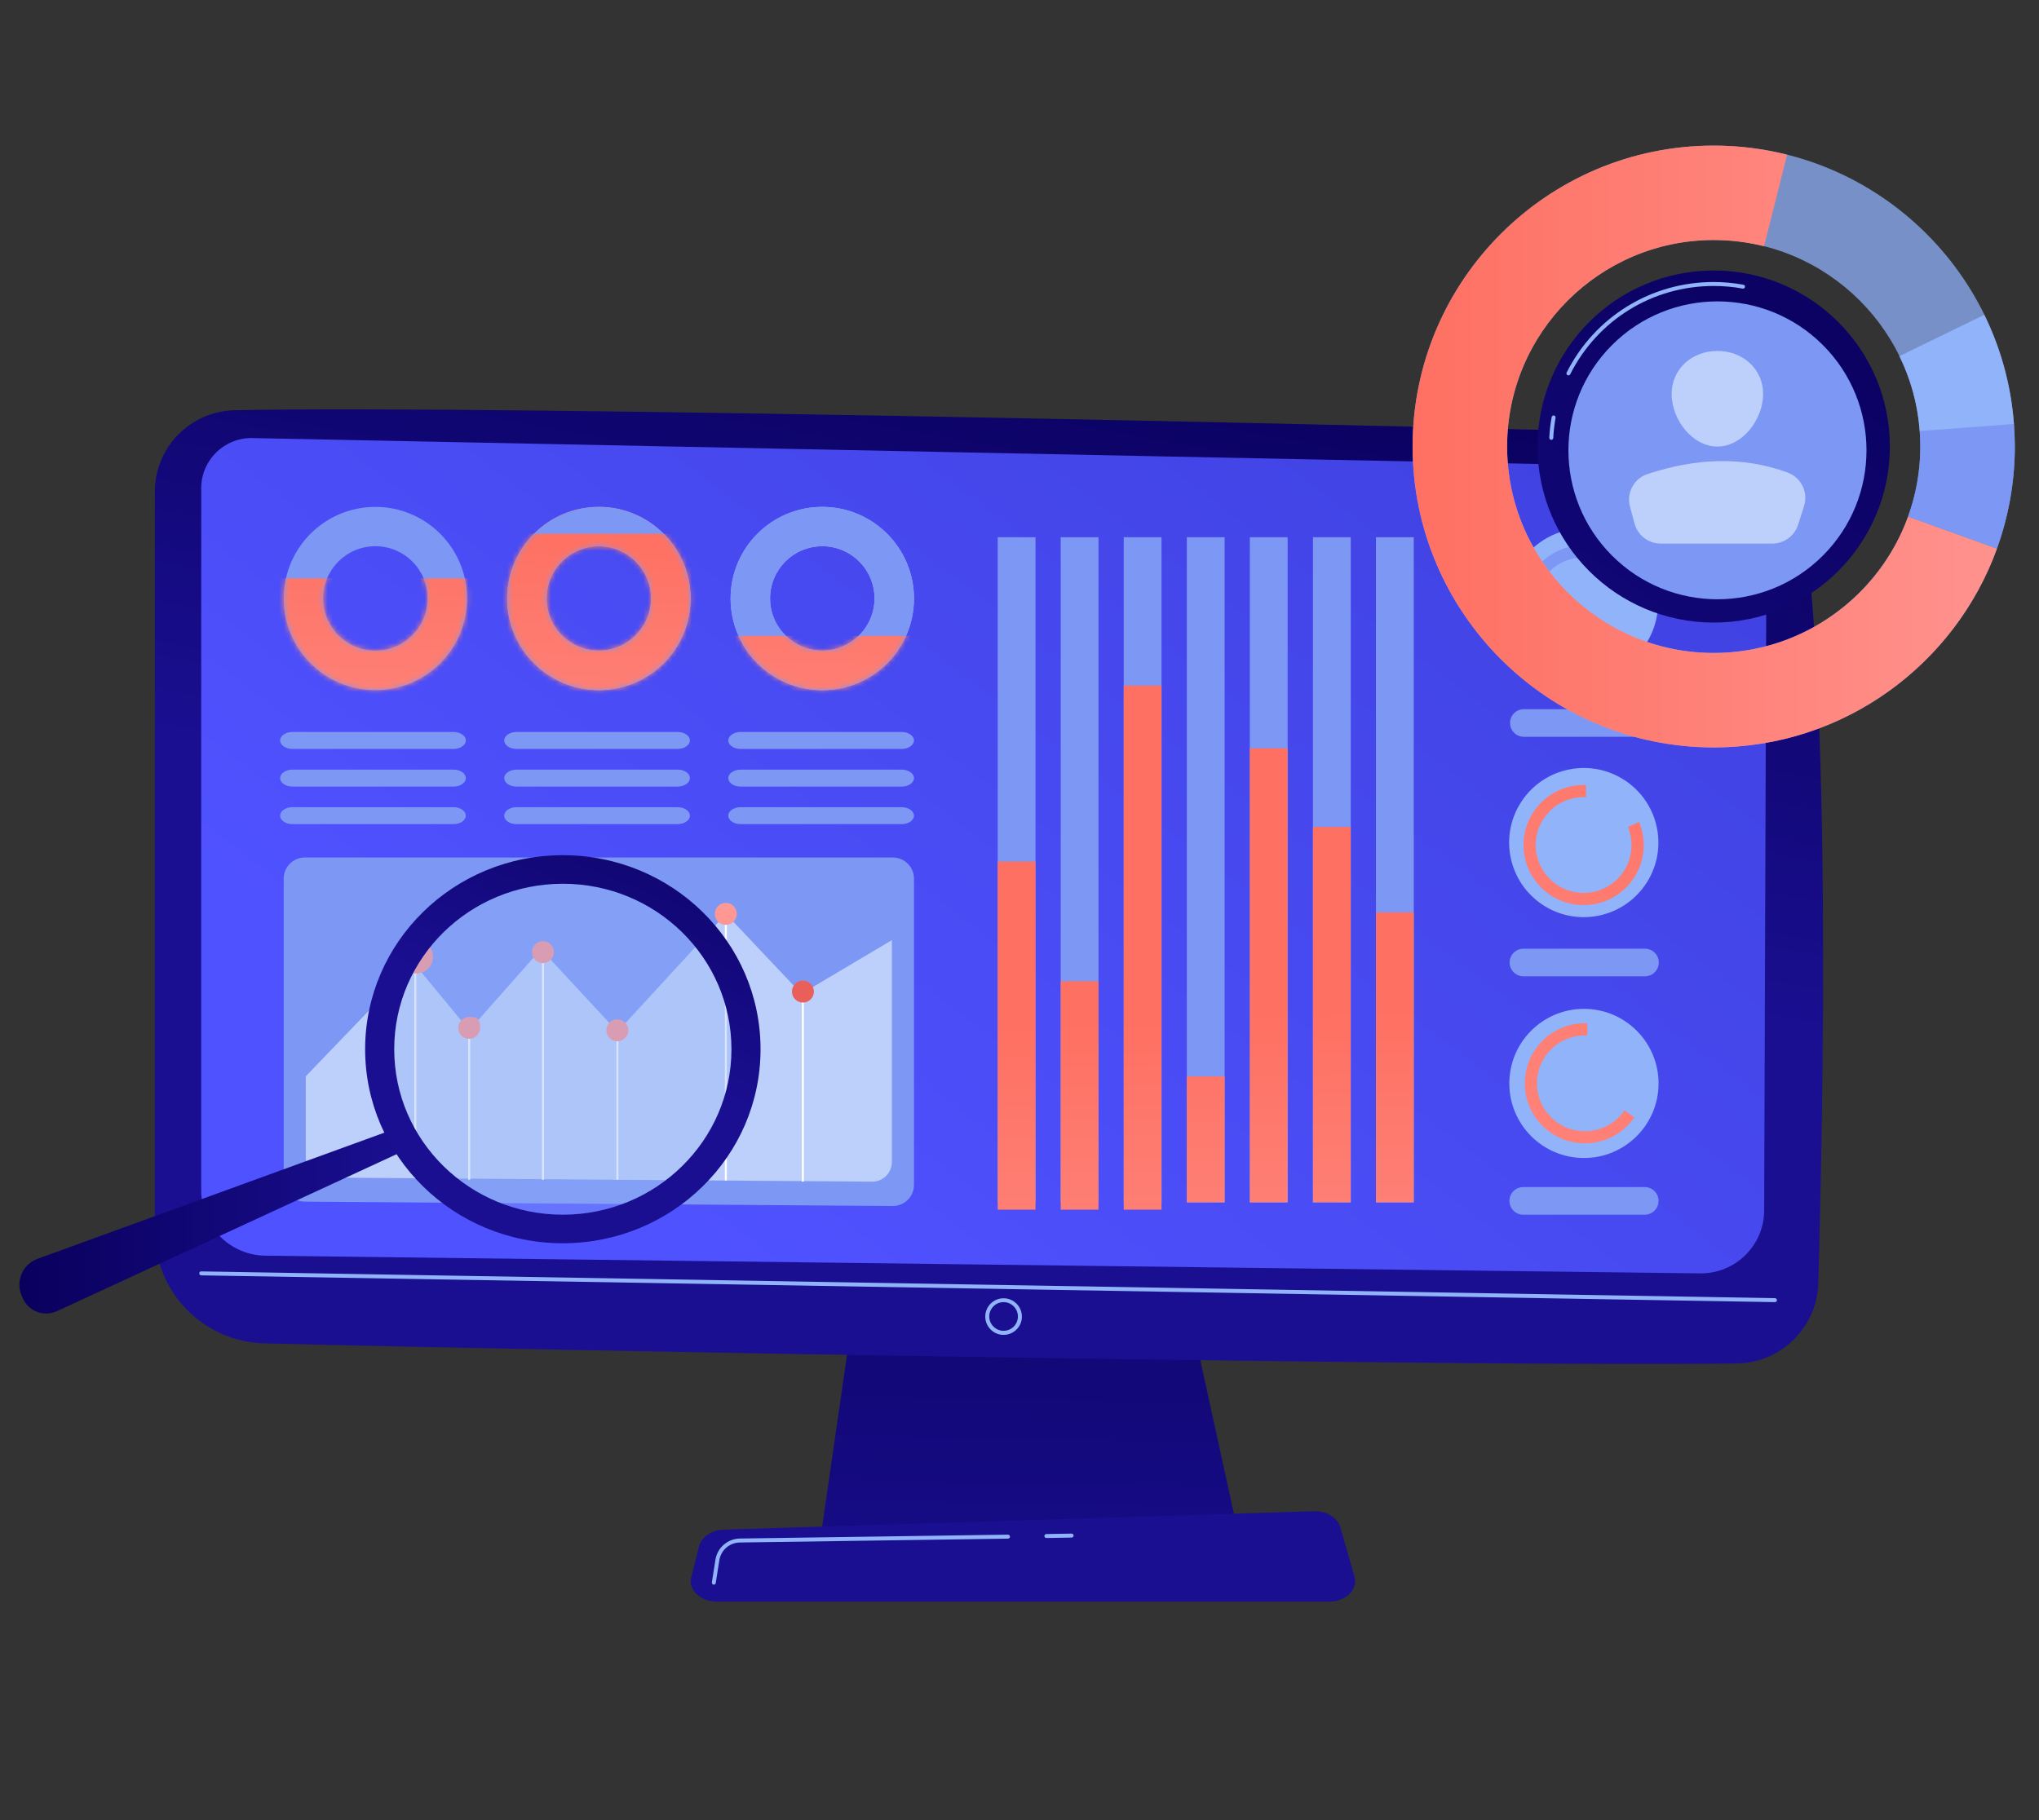 <svg width="420" height="375" viewBox="0 0 420 375" fill="none" xmlns="http://www.w3.org/2000/svg">
<rect x="0" y="0" width="420" height="375" fill="#333333" stroke="none"/>
<path d="M176.493 265.199L169.077 316.402H255.162L243.951 265.199H176.493Z" fill="url(#paint0_linear_501_3822)"/>
<path d="M31.898 101.31V253.669C31.898 266.212 41.879 276.448 54.427 276.771C110.092 278.215 304.791 281.685 357.783 280.909C366.881 280.779 374.275 273.495 374.534 264.38C375.547 228.994 377.207 143.871 371.085 104.37C369.791 96.051 362.763 89.823 354.355 89.565C307.701 88.078 101.317 83.337 48.347 84.522C39.184 84.716 31.898 92.172 31.898 101.31Z" fill="url(#paint1_linear_501_3822)"/>
<path d="M41.448 100.577V245.329C41.448 252.656 47.334 258.604 54.642 258.712L350.151 262.354C357.416 262.462 363.367 256.622 363.388 249.381L363.884 105.921C363.906 100.728 359.766 96.482 354.571 96.353L52.034 90.254C46.234 90.103 41.448 94.78 41.448 100.577Z" fill="url(#paint2_linear_501_3822)"/>
<path d="M365.609 268.28L41.448 262.763C41.233 262.763 41.039 262.57 41.039 262.354C41.039 262.117 41.233 261.945 41.448 261.945L365.609 267.461C365.824 267.461 366.018 267.655 366.018 267.871C366.018 268.108 365.824 268.28 365.609 268.28Z" fill="#91B3FA"/>
<path d="M206.719 275.025C204.628 275.025 202.946 273.323 202.946 271.254C202.946 269.164 204.649 267.483 206.719 267.483C208.81 267.483 210.492 269.185 210.492 271.254C210.513 273.323 208.81 275.025 206.719 275.025ZM206.719 268.28C205.081 268.28 203.766 269.616 203.766 271.233C203.766 272.849 205.102 274.185 206.719 274.185C208.358 274.185 209.673 272.849 209.673 271.233C209.673 269.616 208.358 268.28 206.719 268.28Z" fill="#91B3FA"/>
<path d="M273.703 330H147.712C144.284 330 141.719 327.565 142.387 324.957L144.004 318.557C144.5 316.639 146.613 315.217 149.114 315.152L270.577 311.359C273.207 311.273 275.535 312.674 276.096 314.678L279.006 324.85C279.761 327.5 277.195 330 273.703 330Z" fill="url(#paint3_linear_501_3822)"/>
<path d="M215.537 316.876C215.321 316.876 215.127 316.704 215.127 316.467C215.127 316.23 215.299 316.057 215.537 316.057L220.732 315.971C220.948 315.971 221.142 316.143 221.142 316.38C221.142 316.617 220.969 316.79 220.732 316.79L215.537 316.876Z" fill="#91B3FA"/>
<path d="M147.044 326.487C147.022 326.487 147.001 326.487 146.979 326.487C146.764 326.444 146.613 326.25 146.634 326.013L147.367 321.358C147.755 318.859 149.89 317.027 152.412 316.984L207.625 316.186C207.84 316.186 208.034 316.359 208.034 316.596C208.034 316.833 207.862 317.005 207.625 317.005L152.412 317.803C150.278 317.824 148.488 319.376 148.165 321.488L147.432 326.143C147.41 326.337 147.238 326.487 147.044 326.487Z" fill="#91B3FA"/>
<path d="M213.294 110.684H205.512V247.721H213.294V110.684Z" fill="#7D97F4"/>
<path d="M226.273 110.684H218.49V247.721H226.273V110.684Z" fill="#7D97F4"/>
<path d="M239.252 110.684H231.469V247.721H239.252V110.684Z" fill="#7D97F4"/>
<path d="M252.252 110.684H244.469V247.721H252.252V110.684Z" fill="#7D97F4"/>
<path d="M265.23 110.684H257.447V247.721H265.23V110.684Z" fill="#7D97F4"/>
<path d="M278.23 110.684H270.447V247.721H278.23V110.684Z" fill="#7D97F4"/>
<path d="M291.209 110.684H283.426V247.721H291.209V110.684Z" fill="#7D97F4"/>
<path d="M213.294 177.511H205.512V249.23H213.294V177.511Z" fill="url(#paint4_linear_501_3822)"/>
<path d="M226.273 202.164H218.49V249.23H226.273V202.164Z" fill="url(#paint5_linear_501_3822)"/>
<path d="M239.252 141.242H231.469V249.23H239.252V141.242Z" fill="url(#paint6_linear_501_3822)"/>
<path d="M252.252 221.775H244.469V247.721H252.252V221.775Z" fill="url(#paint7_linear_501_3822)"/>
<path d="M265.23 154.172H257.447V247.721H265.23V154.172Z" fill="url(#paint8_linear_501_3822)"/>
<path d="M278.23 170.378H270.447V247.721H278.23V170.378Z" fill="url(#paint9_linear_501_3822)"/>
<path d="M291.209 187.984H283.426V247.721H291.209V187.984Z" fill="url(#paint10_linear_501_3822)"/>
<path d="M77.322 104.434C66.888 104.434 58.437 112.882 58.437 123.312C58.437 133.743 66.888 142.19 77.322 142.19C87.757 142.19 96.208 133.743 96.208 123.312C96.208 112.882 87.735 104.434 77.322 104.434ZM77.322 134.044C71.372 134.044 66.564 129.239 66.564 123.291C66.564 117.343 71.372 112.537 77.322 112.537C83.272 112.537 88.08 117.343 88.08 123.291C88.08 129.239 83.251 134.044 77.322 134.044Z" fill="#7D97F4"/>
<mask id="mask0_501_3822" style="mask-type:luminance" maskUnits="userSpaceOnUse" x="58" y="104" width="39" height="39">
<path d="M77.322 104.434C66.888 104.434 58.437 112.882 58.437 123.312C58.437 133.743 66.888 142.19 77.322 142.19C87.757 142.19 96.208 133.743 96.208 123.312C96.208 112.882 87.735 104.434 77.322 104.434ZM77.322 134.044C71.372 134.044 66.564 129.239 66.564 123.291C66.564 117.343 71.372 112.537 77.322 112.537C83.272 112.537 88.08 117.343 88.08 123.291C88.08 129.239 83.251 134.044 77.322 134.044Z" fill="white"/>
</mask>
<g mask="url(#mask0_501_3822)">
<path d="M107.052 119.153H50.956V142.88H107.052V119.153Z" fill="url(#paint11_linear_501_3822)"/>
</g>
<path d="M123.35 104.434C112.916 104.434 104.465 112.882 104.465 123.312C104.465 133.743 112.916 142.19 123.35 142.19C133.785 142.19 142.236 133.743 142.236 123.312C142.236 112.882 133.763 104.434 123.35 104.434ZM123.35 134.044C117.4 134.044 112.593 129.239 112.593 123.291C112.593 117.343 117.4 112.537 123.35 112.537C129.301 112.537 134.108 117.343 134.108 123.291C134.108 129.239 129.279 134.044 123.35 134.044Z" fill="url(#paint12_linear_501_3822)"/>
<path d="M123.35 104.434C112.916 104.434 104.465 112.882 104.465 123.312C104.465 133.743 112.916 142.19 123.35 142.19C133.785 142.19 142.236 133.743 142.236 123.312C142.236 112.882 133.763 104.434 123.35 104.434ZM123.35 134.044C117.4 134.044 112.593 129.239 112.593 123.291C112.593 117.343 117.4 112.537 123.35 112.537C129.301 112.537 134.108 117.343 134.108 123.291C134.108 129.239 129.279 134.044 123.35 134.044Z" fill="#7D97F4"/>
<mask id="mask1_501_3822" style="mask-type:luminance" maskUnits="userSpaceOnUse" x="104" y="104" width="39" height="39">
<path d="M123.35 104.434C112.916 104.434 104.465 112.882 104.465 123.312C104.465 133.743 112.916 142.19 123.35 142.19C133.785 142.19 142.236 133.743 142.236 123.312C142.236 112.882 133.763 104.434 123.35 104.434ZM123.35 134.044C117.4 134.044 112.593 129.239 112.593 123.291C112.593 117.343 117.4 112.537 123.35 112.537C129.301 112.537 134.108 117.343 134.108 123.291C134.108 129.239 129.279 134.044 123.35 134.044Z" fill="white"/>
</mask>
<g mask="url(#mask1_501_3822)">
<path d="M153.08 109.973H96.984V142.88H153.08V109.973Z" fill="url(#paint13_linear_501_3822)"/>
</g>
<path opacity="0.57" d="M169.379 104.434C158.944 104.434 150.493 112.882 150.493 123.312C150.493 133.743 158.944 142.19 169.379 142.19C179.813 142.19 188.264 133.743 188.264 123.312C188.264 112.882 179.792 104.434 169.379 104.434ZM169.379 134.044C163.429 134.044 158.621 129.239 158.621 123.291C158.621 117.343 163.429 112.537 169.379 112.537C175.329 112.537 180.137 117.343 180.137 123.291C180.137 129.239 175.308 134.044 169.379 134.044Z" fill="white"/>
<path d="M169.379 104.434C158.944 104.434 150.493 112.882 150.493 123.312C150.493 133.743 158.944 142.19 169.379 142.19C179.813 142.19 188.264 133.743 188.264 123.312C188.264 112.882 179.792 104.434 169.379 104.434ZM169.379 134.044C163.429 134.044 158.621 129.239 158.621 123.291C158.621 117.343 163.429 112.537 169.379 112.537C175.329 112.537 180.137 117.343 180.137 123.291C180.137 129.239 175.308 134.044 169.379 134.044Z" fill="#7D97F4"/>
<mask id="mask2_501_3822" style="mask-type:luminance" maskUnits="userSpaceOnUse" x="150" y="104" width="39" height="39">
<path d="M169.379 104.434C158.944 104.434 150.493 112.882 150.493 123.312C150.493 133.743 158.944 142.19 169.379 142.19C179.813 142.19 188.264 133.743 188.264 123.312C188.264 112.882 179.792 104.434 169.379 104.434ZM169.379 134.044C163.429 134.044 158.621 129.239 158.621 123.291C158.621 117.343 163.429 112.537 169.379 112.537C175.329 112.537 180.137 117.343 180.137 123.291C180.137 129.239 175.308 134.044 169.379 134.044Z" fill="white"/>
</mask>
<g mask="url(#mask2_501_3822)">
<path d="M199.109 131.006H143.012V142.858H199.109V131.006Z" fill="url(#paint14_linear_501_3822)"/>
</g>
<path d="M183.867 248.476L62.748 247.571C60.355 247.549 58.437 245.61 58.437 243.217V181.024C58.437 178.632 60.377 176.671 62.791 176.671H183.91C186.303 176.671 188.265 178.61 188.265 181.024V244.144C188.265 246.536 186.281 248.497 183.867 248.476Z" fill="#7D97F4"/>
<path d="M165.089 204.75L149.523 188.286L127.188 212.573L111.428 195.57L96.66 212.271L85.299 198.522L62.985 221.754V238.563C62.985 240.782 64.775 242.593 66.995 242.614L179.641 243.455C181.883 243.476 183.716 241.666 183.716 239.403V193.695L165.089 204.75Z" fill="#BDD0FB"/>
<path d="M165.584 204.298H165.175V243.455H165.584V204.298Z" fill="white"/>
<path d="M149.717 188.286H149.308V243.218H149.717V188.286Z" fill="white"/>
<path d="M127.382 212.271H126.973V243.067H127.382V212.271Z" fill="white"/>
<path d="M112.054 196.173H111.644V243.067H112.054V196.173Z" fill="white"/>
<path d="M96.854 211.776H96.445V243.067H96.854V211.776Z" fill="white"/>
<path d="M85.752 197.359H85.342V242.765H85.752V197.359Z" fill="white"/>
<path d="M89.18 197.143C89.18 199.04 87.649 200.57 85.752 200.57C83.854 200.57 82.324 199.04 82.324 197.143C82.324 195.247 83.854 193.717 85.752 193.717C87.649 193.717 89.18 195.247 89.18 197.143Z" fill="url(#paint15_linear_501_3822)"/>
<path d="M98.903 211.776C98.903 213.026 97.89 214.038 96.639 214.038C95.389 214.038 94.376 213.026 94.376 211.776C94.376 210.526 95.389 209.513 96.639 209.513C98.472 209.534 98.903 209.965 98.903 211.776Z" fill="url(#paint16_linear_501_3822)"/>
<path d="M114.102 196.173C114.102 197.423 113.088 198.436 111.838 198.436C110.587 198.436 109.574 197.423 109.574 196.173C109.574 194.924 110.587 193.911 111.838 193.911C113.088 193.932 114.102 194.945 114.102 196.173Z" fill="url(#paint17_linear_501_3822)"/>
<path d="M129.43 212.271C129.43 213.521 128.417 214.534 127.167 214.534C125.916 214.534 124.903 213.521 124.903 212.271C124.903 211.022 125.916 210.009 127.167 210.009C128.417 210.03 129.43 211.043 129.43 212.271Z" fill="url(#paint18_linear_501_3822)"/>
<path d="M149.501 190.549C150.752 190.549 151.765 189.536 151.765 188.286C151.765 187.036 150.752 186.023 149.501 186.023C148.251 186.023 147.238 187.036 147.238 188.286C147.238 189.536 148.251 190.549 149.501 190.549Z" fill="url(#paint19_linear_501_3822)"/>
<path d="M165.391 206.561C166.641 206.561 167.654 205.547 167.654 204.298C167.654 203.048 166.641 202.035 165.391 202.035C164.14 202.035 163.127 203.048 163.127 204.298C163.127 205.547 164.14 206.561 165.391 206.561Z" fill="url(#paint20_linear_501_3822)"/>
<path d="M93.427 166.305H60.226C58.846 166.305 57.704 167.081 57.704 168.05C57.704 169.02 58.825 169.796 60.226 169.796H93.427C94.807 169.796 95.949 169.02 95.949 168.05C95.949 167.102 94.828 166.305 93.427 166.305Z" fill="#7D97F4"/>
<path d="M93.427 158.568H60.226C58.846 158.568 57.704 159.344 57.704 160.314C57.704 161.284 58.825 162.059 60.226 162.059H93.427C94.807 162.059 95.949 161.284 95.949 160.314C95.949 159.344 94.828 158.568 93.427 158.568Z" fill="#7D97F4"/>
<path d="M93.427 150.81H60.226C58.846 150.81 57.704 151.586 57.704 152.556C57.704 153.526 58.825 154.301 60.226 154.301H93.427C94.807 154.301 95.949 153.526 95.949 152.556C95.949 151.586 94.828 150.81 93.427 150.81Z" fill="#7D97F4"/>
<path d="M139.585 166.305H106.384C105.004 166.305 103.861 167.081 103.861 168.05C103.861 169.02 104.982 169.796 106.384 169.796H139.585C140.964 169.796 142.107 169.02 142.107 168.05C142.107 167.102 140.986 166.305 139.585 166.305Z" fill="#7D97F4"/>
<path d="M139.585 158.568H106.384C105.004 158.568 103.861 159.344 103.861 160.314C103.861 161.284 104.982 162.059 106.384 162.059H139.585C140.964 162.059 142.107 161.284 142.107 160.314C142.107 159.344 140.986 158.568 139.585 158.568Z" fill="#7D97F4"/>
<path d="M139.585 150.81H106.384C105.004 150.81 103.861 151.586 103.861 152.556C103.861 153.526 104.982 154.301 106.384 154.301H139.585C140.964 154.301 142.107 153.526 142.107 152.556C142.107 151.586 140.986 150.81 139.585 150.81Z" fill="#7D97F4"/>
<path d="M185.742 166.305H152.541C151.162 166.305 150.019 167.081 150.019 168.05C150.019 169.02 151.14 169.796 152.541 169.796H185.742C187.122 169.796 188.265 169.02 188.265 168.05C188.265 167.102 187.122 166.305 185.742 166.305Z" fill="#7D97F4"/>
<path d="M185.742 158.568H152.541C151.162 158.568 150.019 159.344 150.019 160.314C150.019 161.284 151.14 162.059 152.541 162.059H185.742C187.122 162.059 188.265 161.284 188.265 160.314C188.265 159.344 187.122 158.568 185.742 158.568Z" fill="#7D97F4"/>
<path d="M185.742 150.81H152.541C151.162 150.81 150.019 151.586 150.019 152.556C150.019 153.526 151.14 154.301 152.541 154.301H185.742C187.122 154.301 188.265 153.526 188.265 152.556C188.265 151.586 187.122 150.81 185.742 150.81Z" fill="#7D97F4"/>
<path d="M329.037 188.704C337.383 187.154 342.893 179.134 341.343 170.791C339.793 162.447 331.77 156.94 323.423 158.489C315.076 160.039 309.566 168.059 311.116 176.402C312.667 184.746 320.69 190.253 329.037 188.704Z" fill="#91B3FA"/>
<path d="M335.34 170.356C335.814 171.52 336.073 172.77 336.073 174.106C336.073 179.558 331.653 183.976 326.199 183.976C320.744 183.976 316.325 179.558 316.325 174.106C316.325 168.654 320.744 164.236 326.199 164.236C326.371 164.236 326.522 164.236 326.694 164.258V161.758C326.522 161.758 326.371 161.736 326.199 161.736C319.364 161.736 313.824 167.275 313.824 174.106C313.824 180.937 319.364 186.476 326.199 186.476C333.033 186.476 338.573 180.937 338.573 174.106C338.573 172.425 338.228 170.83 337.625 169.365L335.34 170.356Z" fill="url(#paint21_linear_501_3822)"/>
<path d="M338.854 195.462H313.802C312.229 195.462 310.957 196.734 310.957 198.307C310.957 199.88 312.229 201.151 313.802 201.151H338.832C340.406 201.151 341.678 199.88 341.678 198.307C341.7 196.734 340.406 195.462 338.854 195.462Z" fill="#7D97F4"/>
<path d="M341.159 127.58C343.004 119.297 337.782 111.087 329.495 109.243C321.209 107.399 312.996 112.619 311.151 120.903C309.306 129.186 314.528 137.395 322.815 139.24C331.101 141.084 339.314 135.864 341.159 127.58Z" fill="#91B3FA"/>
<path d="M331.373 133.096C329.842 134.066 328.053 134.605 326.113 134.605C320.658 134.605 316.239 130.187 316.239 124.735C316.239 119.282 320.658 114.865 326.113 114.865C326.285 114.865 326.436 114.865 326.609 114.886V112.386C326.436 112.386 326.285 112.365 326.113 112.365C319.278 112.365 313.738 117.903 313.738 124.735C313.738 131.566 319.278 137.104 326.113 137.104C328.506 137.104 330.726 136.436 332.602 135.251L331.373 133.096Z" fill="#7D97F4"/>
<path d="M338.918 146.112H313.888C312.314 146.112 311.042 147.384 311.042 148.957C311.042 150.53 312.314 151.802 313.888 151.802H338.918C340.492 151.802 341.764 150.53 341.764 148.957C341.764 147.384 340.47 146.112 338.918 146.112Z" fill="#7D97F4"/>
<path d="M326.263 238.584C334.753 238.584 341.635 231.705 341.635 223.219C341.635 214.733 334.753 207.854 326.263 207.854C317.774 207.854 310.892 214.733 310.892 223.219C310.892 231.705 317.774 238.584 326.263 238.584Z" fill="#91B3FA"/>
<path d="M334.628 228.757C332.86 231.365 329.864 233.067 326.457 233.067C321.003 233.067 316.583 228.649 316.583 223.197C316.583 217.745 321.003 213.327 326.457 213.327C326.63 213.327 326.781 213.327 326.953 213.349V210.849C326.781 210.849 326.63 210.827 326.457 210.827C319.623 210.827 314.083 216.366 314.083 223.197C314.083 230.029 319.623 235.567 326.457 235.567C330.683 235.567 334.413 233.455 336.633 230.223L334.628 228.757Z" fill="url(#paint22_linear_501_3822)"/>
<path d="M313.759 250.264H338.789C340.363 250.264 341.635 248.993 341.635 247.42C341.635 245.847 340.363 244.575 338.789 244.575H313.759C312.185 244.575 310.913 245.847 310.913 247.42C310.913 248.993 312.185 250.264 313.759 250.264Z" fill="#7D97F4"/>
<path d="M81.871 232.378L7.73 259.359C4.625 260.479 3.138 264.035 4.496 267.03L4.712 267.526C5.919 270.198 9.067 271.362 11.74 270.134L83.725 236.86L81.871 232.378Z" fill="url(#paint23_linear_501_3822)"/>
<g opacity="0.35">
<path d="M115.934 252.096C136.14 252.096 152.52 236.012 152.52 216.172C152.52 196.332 136.14 180.248 115.934 180.248C95.728 180.248 79.349 196.332 79.349 216.172C79.349 236.012 95.728 252.096 115.934 252.096Z" fill="#91B3FA"/>
</g>
<path d="M115.934 176.196C93.448 176.196 75.21 194.083 75.21 216.172C75.21 238.239 93.448 256.148 115.934 256.148C138.42 256.148 156.659 238.261 156.659 216.172C156.659 194.083 138.42 176.196 115.934 176.196ZM115.934 250.264C96.747 250.264 81.203 235.007 81.203 216.172C81.203 197.337 96.747 182.08 115.934 182.08C135.122 182.08 150.666 197.337 150.666 216.172C150.666 234.985 135.122 250.264 115.934 250.264Z" fill="url(#paint24_linear_501_3822)"/>
<path d="M352.996 128.269C373.035 128.269 389.28 112.031 389.28 92C389.28 71.969 373.035 55.731 352.996 55.731C332.957 55.731 316.712 71.969 316.712 92C316.712 112.031 332.957 128.269 352.996 128.269Z" fill="url(#paint25_linear_501_3822)"/>
<path d="M319.537 90.621H319.515C319.3 90.599 319.106 90.405 319.127 90.19C319.192 88.767 319.364 87.323 319.623 85.923C319.666 85.707 319.882 85.556 320.097 85.6C320.313 85.643 320.464 85.858 320.421 86.074C320.184 87.431 320.011 88.832 319.946 90.233C319.946 90.448 319.752 90.621 319.537 90.621Z" fill="#91B3FA"/>
<path d="M323.072 77.346C323.007 77.346 322.943 77.324 322.878 77.303C322.684 77.195 322.598 76.958 322.706 76.742C328.505 65.256 340.104 58.101 352.996 58.101C355.044 58.101 357.114 58.295 359.119 58.662C359.334 58.705 359.485 58.92 359.442 59.136C359.399 59.351 359.183 59.502 358.968 59.459C357.006 59.093 355.001 58.92 352.996 58.92C340.427 58.92 329.109 65.881 323.439 77.109C323.352 77.26 323.223 77.346 323.072 77.346Z" fill="#91B3FA"/>
<path d="M375.475 114.481C387.464 102.497 387.464 83.067 375.475 71.083C363.486 59.099 344.048 59.099 332.059 71.083C320.07 83.067 320.07 102.497 332.059 114.481C344.048 126.465 363.486 126.465 375.475 114.481Z" fill="#7D97F4"/>
<path d="M363.172 81.182C363.172 86.375 358.947 92 353.751 92C348.555 92 344.33 86.397 344.33 81.182C344.33 75.988 348.555 72.303 353.751 72.303C358.968 72.303 363.172 75.988 363.172 81.182Z" fill="#BDD0FB"/>
<path d="M342.087 111.998H365.069C367.484 111.998 369.64 110.425 370.373 108.141L371.601 104.284C372.507 101.46 371.041 98.4 368.238 97.366C358.882 93.939 349.223 94.392 339.306 97.689C336.525 98.616 334.994 101.59 335.749 104.391L336.698 107.904C337.366 110.318 339.565 111.998 342.087 111.998Z" fill="#BDD0FB"/>
<path opacity="0.73" d="M352.996 153.978C318.804 153.978 290.971 126.178 290.971 91.978C290.971 57.8 318.782 30 352.996 30C387.189 30 415.021 57.8 415.021 92C415 126.178 387.189 153.978 352.996 153.978ZM352.996 49.438C329.519 49.438 310.439 68.532 310.439 91.978C310.439 115.446 329.54 134.518 352.996 134.518C376.474 134.518 395.554 115.425 395.554 91.978C395.554 68.532 376.452 49.438 352.996 49.438Z" fill="#90B4FF"/>
<path d="M414.827 87.345L395.424 88.789C395.511 89.845 395.554 90.901 395.554 91.978C395.554 97.043 394.67 101.913 393.031 106.417L411.335 113.011C413.706 106.438 415.021 99.348 415.021 91.957C415 90.427 414.935 88.875 414.827 87.345Z" fill="#7D97F4"/>
<path d="M352.996 134.54C329.519 134.54 310.439 115.446 310.439 92C310.439 68.532 329.54 49.46 352.996 49.46C356.575 49.46 360.046 49.912 363.366 50.731L368.109 31.875C363.258 30.646 358.192 30 352.996 30C318.804 30 290.971 57.8 290.971 92C290.971 126.178 318.782 154 352.996 154C379.794 154 402.69 136.91 411.335 113.054L393.031 106.46C387.103 122.817 371.386 134.54 352.996 134.54Z" fill="url(#paint26_linear_501_3822)"/>
<path d="M395.424 88.81L414.827 87.367C414.224 79.35 412.111 71.743 408.726 64.868L391.242 73.38C393.57 78.078 395.015 83.294 395.424 88.81Z" fill="#91B3FA"/>
<defs>
<linearGradient id="paint0_linear_501_3822" x1="214.53" y1="198.991" x2="211.298" y2="356.753" gradientUnits="userSpaceOnUse">
<stop stop-color="#09005D"/>
<stop offset="1" stop-color="#1A0F91"/>
</linearGradient>
<linearGradient id="paint1_linear_501_3822" x1="224.972" y1="62.319" x2="202.997" y2="183.877" gradientUnits="userSpaceOnUse">
<stop stop-color="#09005D"/>
<stop offset="1" stop-color="#1A0F91"/>
</linearGradient>
<linearGradient id="paint2_linear_501_3822" x1="286.297" y1="65.239" x2="142.127" y2="254.74" gradientUnits="userSpaceOnUse">
<stop stop-color="#4042E2"/>
<stop offset="0.94" stop-color="#4E51FD"/>
<stop offset="1" stop-color="#4F52FF"/>
</linearGradient>
<linearGradient id="paint3_linear_501_3822" x1="232.65" y1="215.036" x2="219.724" y2="280.342" gradientUnits="userSpaceOnUse">
<stop stop-color="#09005D"/>
<stop offset="1" stop-color="#1A0F91"/>
</linearGradient>
<linearGradient id="paint4_linear_501_3822" x1="209.366" y1="210.828" x2="210.247" y2="301.687" gradientUnits="userSpaceOnUse">
<stop stop-color="#FE7062"/>
<stop offset="1" stop-color="#FF928E"/>
</linearGradient>
<linearGradient id="paint5_linear_501_3822" x1="222.23" y1="210.601" x2="223.112" y2="301.412" gradientUnits="userSpaceOnUse">
<stop stop-color="#FE7062"/>
<stop offset="1" stop-color="#FF928E"/>
</linearGradient>
<linearGradient id="paint6_linear_501_3822" x1="235.51" y1="210.315" x2="236.393" y2="301.206" gradientUnits="userSpaceOnUse">
<stop stop-color="#FE7062"/>
<stop offset="1" stop-color="#FF928E"/>
</linearGradient>
<linearGradient id="paint7_linear_501_3822" x1="248.097" y1="208.646" x2="248.977" y2="299.342" gradientUnits="userSpaceOnUse">
<stop stop-color="#FE7062"/>
<stop offset="1" stop-color="#FF928E"/>
</linearGradient>
<linearGradient id="paint8_linear_501_3822" x1="261.409" y1="208.314" x2="262.291" y2="299.195" gradientUnits="userSpaceOnUse">
<stop stop-color="#FE7062"/>
<stop offset="1" stop-color="#FF928E"/>
</linearGradient>
<linearGradient id="paint9_linear_501_3822" x1="274.315" y1="208.072" x2="275.196" y2="298.938" gradientUnits="userSpaceOnUse">
<stop stop-color="#FE7062"/>
<stop offset="1" stop-color="#FF928E"/>
</linearGradient>
<linearGradient id="paint10_linear_501_3822" x1="287.214" y1="207.836" x2="288.095" y2="298.677" gradientUnits="userSpaceOnUse">
<stop stop-color="#FE7062"/>
<stop offset="1" stop-color="#FF928E"/>
</linearGradient>
<linearGradient id="paint11_linear_501_3822" x1="79.784" y1="107.775" x2="77.196" y2="183.882" gradientUnits="userSpaceOnUse">
<stop stop-color="#FE7062"/>
<stop offset="1" stop-color="#FF928E"/>
</linearGradient>
<linearGradient id="paint12_linear_501_3822" x1="104.463" y1="123.301" x2="142.227" y2="123.301" gradientUnits="userSpaceOnUse">
<stop stop-color="#FE7062"/>
<stop offset="1" stop-color="#FF928E"/>
</linearGradient>
<linearGradient id="paint13_linear_501_3822" x1="125.603" y1="109.333" x2="123.015" y2="185.44" gradientUnits="userSpaceOnUse">
<stop stop-color="#FE7062"/>
<stop offset="1" stop-color="#FF928E"/>
</linearGradient>
<linearGradient id="paint14_linear_501_3822" x1="171.935" y1="110.908" x2="169.347" y2="187.016" gradientUnits="userSpaceOnUse">
<stop stop-color="#FE7062"/>
<stop offset="1" stop-color="#FF928E"/>
</linearGradient>
<linearGradient id="paint15_linear_501_3822" x1="91.186" y1="177.544" x2="99.587" y2="147.158" gradientUnits="userSpaceOnUse">
<stop stop-color="#FF928E"/>
<stop offset="1" stop-color="#FEB3B1"/>
</linearGradient>
<linearGradient id="paint16_linear_501_3822" x1="105.055" y1="181.379" x2="113.456" y2="150.993" gradientUnits="userSpaceOnUse">
<stop stop-color="#FF928E"/>
<stop offset="1" stop-color="#FEB3B1"/>
</linearGradient>
<linearGradient id="paint17_linear_501_3822" x1="115.162" y1="184.173" x2="123.564" y2="153.787" gradientUnits="userSpaceOnUse">
<stop stop-color="#FF928E"/>
<stop offset="1" stop-color="#FEB3B1"/>
</linearGradient>
<linearGradient id="paint18_linear_501_3822" x1="133.549" y1="189.257" x2="141.951" y2="158.871" gradientUnits="userSpaceOnUse">
<stop stop-color="#FF928E"/>
<stop offset="1" stop-color="#FEB3B1"/>
</linearGradient>
<linearGradient id="paint19_linear_501_3822" x1="148.129" y1="193.288" x2="156.531" y2="162.902" gradientUnits="userSpaceOnUse">
<stop stop-color="#FF928E"/>
<stop offset="1" stop-color="#FEB3B1"/>
</linearGradient>
<linearGradient id="paint20_linear_501_3822" x1="196.361" y1="135.738" x2="178.264" y2="175.827" gradientUnits="userSpaceOnUse">
<stop stop-color="#E1473D"/>
<stop offset="1" stop-color="#E9605A"/>
</linearGradient>
<linearGradient id="paint21_linear_501_3822" x1="372.371" y1="141.367" x2="216.527" y2="251.99" gradientUnits="userSpaceOnUse">
<stop stop-color="#FE7062"/>
<stop offset="1" stop-color="#FF928E"/>
</linearGradient>
<linearGradient id="paint22_linear_501_3822" x1="395.643" y1="174.152" x2="239.799" y2="284.776" gradientUnits="userSpaceOnUse">
<stop stop-color="#FE7062"/>
<stop offset="1" stop-color="#FF928E"/>
</linearGradient>
<linearGradient id="paint23_linear_501_3822" x1="4" y1="251.5" x2="83.729" y2="251.5" gradientUnits="userSpaceOnUse">
<stop stop-color="#09005D"/>
<stop offset="1" stop-color="#1A0F91"/>
</linearGradient>
<linearGradient id="paint24_linear_501_3822" x1="143.01" y1="151.005" x2="116.835" y2="214.044" gradientUnits="userSpaceOnUse">
<stop stop-color="#09005D"/>
<stop offset="1" stop-color="#1A0F91"/>
</linearGradient>
<linearGradient id="paint25_linear_501_3822" x1="386.7" y1="43.963" x2="264.975" y2="217.51" gradientUnits="userSpaceOnUse">
<stop stop-color="#09005D"/>
<stop offset="1" stop-color="#1A0F91"/>
</linearGradient>
<linearGradient id="paint26_linear_501_3822" x1="290.97" y1="91.991" x2="411.319" y2="91.991" gradientUnits="userSpaceOnUse">
<stop stop-color="#FE7062"/>
<stop offset="1" stop-color="#FF928E"/>
</linearGradient>
</defs>
</svg>
